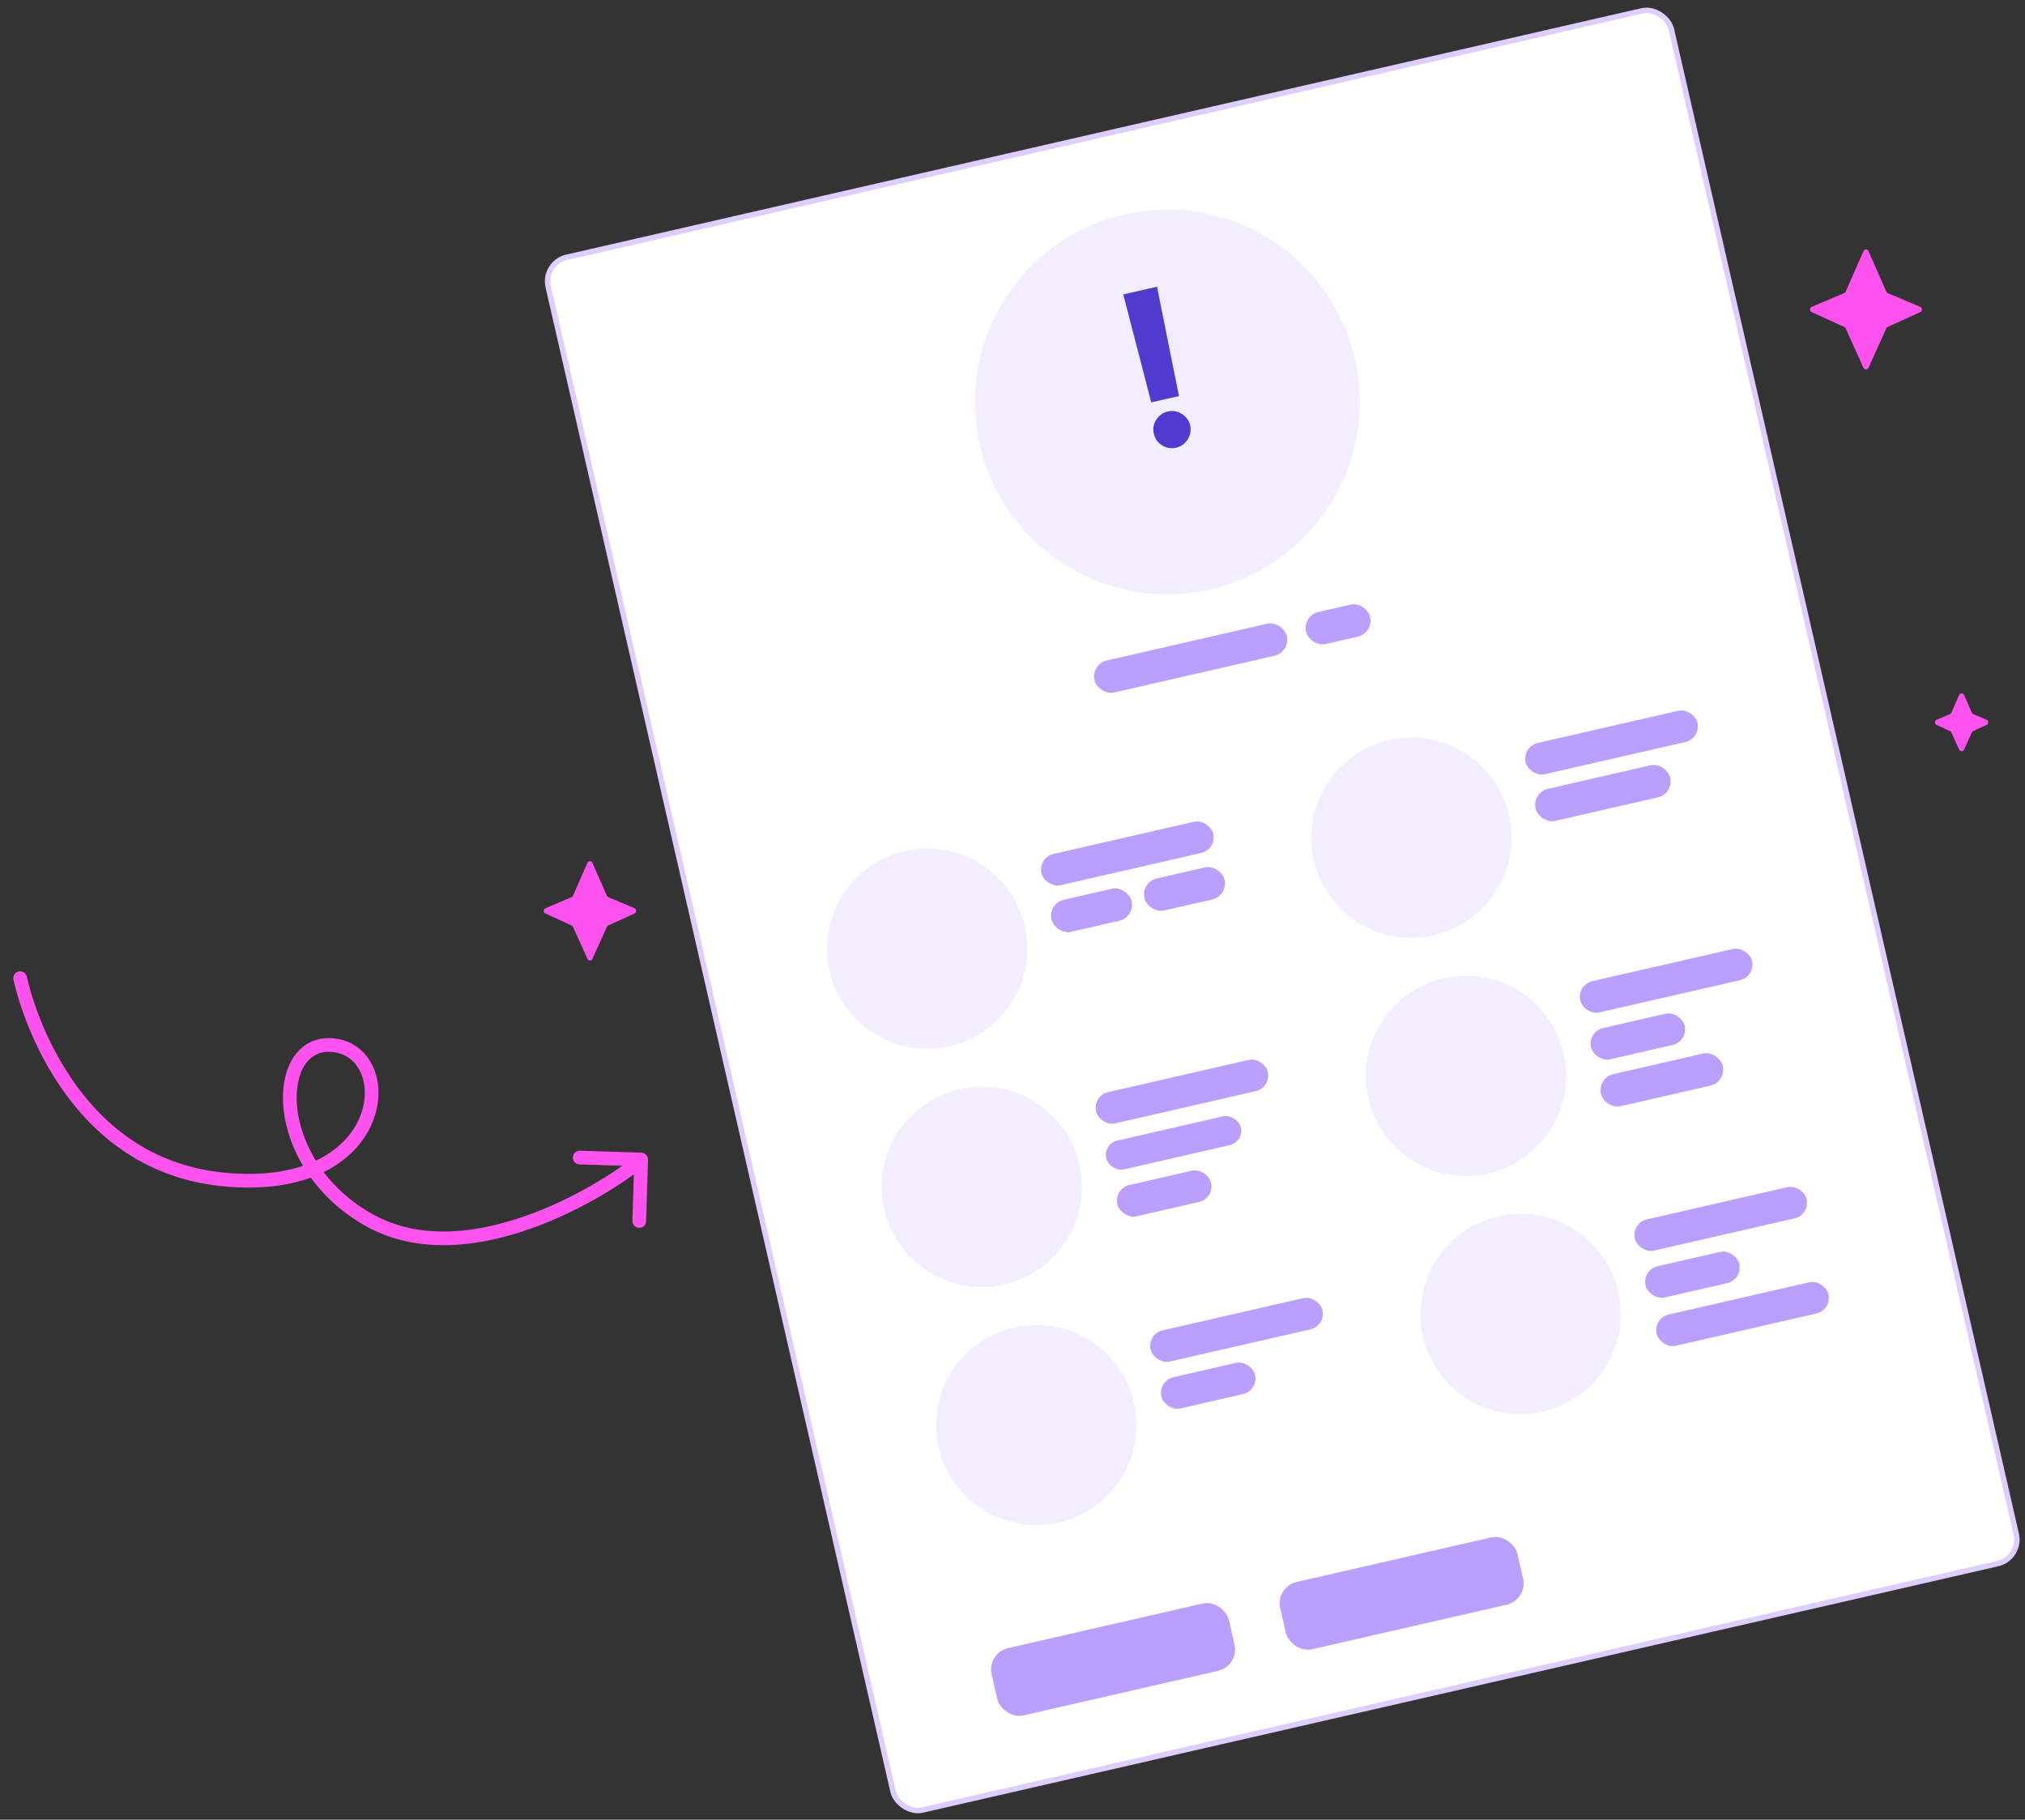 <svg width="740" height="665" viewBox="0 0 740 665" fill="none" xmlns="http://www.w3.org/2000/svg">
<rect x="0" y="0" width="740" height="665" fill="#333333" stroke="none"/>
<path d="M662.205 113.57C661.809 113.389 661.816 112.79 662.217 112.62L674.149 107.56C674.493 107.414 674.772 107.135 674.928 106.779L681.45 91.936C681.624 91.54 682.155 91.54 682.329 91.936L688.851 106.779C689.007 107.135 689.286 107.414 689.63 107.56L701.562 112.62C701.963 112.79 701.97 113.389 701.574 113.57L689.595 119.041C689.272 119.188 689.01 119.455 688.858 119.791L682.327 134.248C682.151 134.638 681.628 134.638 681.452 134.248L674.921 119.791C674.769 119.455 674.507 119.188 674.184 119.041L662.205 113.57Z" fill="#FF52EF" stroke="#FF52EF"/>
<path d="M199.464 333.35C199.067 333.169 199.074 332.57 199.475 332.4L209.068 328.332C209.412 328.186 209.69 327.907 209.847 327.551L215.145 315.494C215.319 315.097 215.85 315.097 216.024 315.494L221.322 327.551C221.478 327.907 221.757 328.186 222.101 328.332L231.693 332.4C232.094 332.57 232.102 333.169 231.705 333.35L222.066 337.752C221.743 337.9 221.481 338.166 221.329 338.503L216.022 350.251C215.846 350.64 215.323 350.64 215.147 350.251L209.839 338.503C209.688 338.166 209.426 337.9 209.103 337.752L199.464 333.35Z" fill="#FF52EF" stroke="#FF52EF"/>
<path d="M707.879 264.454C707.482 264.273 707.489 263.674 707.89 263.504L712.778 261.432C713.122 261.286 713.4 261.007 713.556 260.651L716.393 254.196C716.567 253.799 717.098 253.799 717.272 254.196L720.109 260.651C720.265 261.007 720.543 261.286 720.887 261.432L725.775 263.504C726.176 263.674 726.183 264.273 725.786 264.454L720.853 266.707C720.53 266.855 720.268 267.122 720.116 267.458L717.27 273.758C717.094 274.147 716.571 274.147 716.395 273.758L713.549 267.458C713.397 267.122 713.135 266.855 712.812 266.707L707.879 264.454Z" fill="#FF52EF" stroke="#FF52EF"/>
<path d="M234.393 421.235C235.773 421.278 236.857 422.432 236.814 423.812L236.106 446.301C236.062 447.681 234.908 448.765 233.528 448.721C232.148 448.678 231.065 447.524 231.108 446.144L231.737 426.154L211.747 425.525C210.367 425.481 209.284 424.327 209.327 422.947C209.371 421.567 210.525 420.484 211.905 420.527L234.393 421.235ZM4.909 357.951C4.638 356.597 5.515 355.28 6.869 355.008C8.222 354.736 9.54 355.613 9.812 356.967L4.909 357.951ZM122.974 379.596C129.869 380.65 134.682 385.249 136.897 391.227C139.093 397.152 138.761 404.42 135.647 411.226C129.329 425.033 111.867 436.626 80.975 433.473L81.482 428.499C110.938 431.505 125.933 420.438 131.1 409.146C133.727 403.404 133.894 397.512 132.209 392.965C130.544 388.47 127.097 385.285 122.219 384.539L122.974 379.596ZM80.975 433.473C49.771 430.288 30.712 411.243 19.54 393.23C13.955 384.226 10.306 375.433 8.053 368.896C6.925 365.624 6.143 362.908 5.642 361.001C5.391 360.048 5.21 359.296 5.091 358.777C5.031 358.518 4.987 358.316 4.957 358.177C4.942 358.108 4.931 358.054 4.923 358.016C4.919 357.997 4.916 357.982 4.914 357.971C4.912 357.966 4.912 357.961 4.911 357.958C4.911 357.956 4.91 357.955 4.91 357.954C4.91 357.952 4.909 357.951 7.361 357.459C9.812 356.967 9.812 356.966 9.811 356.966C9.811 356.966 9.811 356.966 9.812 356.966C9.812 356.967 9.812 356.968 9.813 356.971C9.814 356.977 9.816 356.986 9.818 357C9.824 357.026 9.833 357.069 9.845 357.127C9.87 357.244 9.909 357.422 9.964 357.657C10.072 358.128 10.24 358.829 10.477 359.73C10.951 361.531 11.697 364.127 12.78 367.267C14.947 373.553 18.45 381.987 23.789 390.595C34.464 407.806 52.339 425.524 81.482 428.499L80.975 433.473ZM236.026 425.556C231.514 429.793 215.928 440.694 196.725 447.977C177.564 455.244 154.097 459.173 134.312 448.403L136.702 444.012C154.544 453.724 176.238 450.4 194.952 443.302C213.625 436.22 228.629 425.643 232.604 421.911L236.026 425.556ZM134.312 448.403C114.767 437.764 105.178 420.1 103.625 405.368C102.852 398.036 104.051 391.183 107.309 386.302C110.671 381.266 116.109 378.546 122.974 379.596L122.219 384.539C117.31 383.788 113.772 385.626 111.468 389.078C109.059 392.686 107.903 398.252 108.597 404.844C109.98 417.962 118.62 434.169 136.702 444.012L134.312 448.403Z" fill="#FF52EF"/>
<rect x="198.324" y="96.034" width="421.078" height="582.137" rx="9" transform="rotate(-12.908 198.324 96.034)" fill="white" stroke="#DDCEFF" stroke-width="2"/>
<ellipse cx="426.592" cy="146.891" rx="70.313" ry="70.313" transform="rotate(-12.908 426.592 146.891)" fill="#F3EEFF"/>
<path d="M422.809 104.773L430.829 144.73L420.694 147.053L410.486 107.597L422.809 104.773ZM429.823 163.614C427.996 164.033 426.278 163.746 424.671 162.754C423.06 161.744 422.055 160.323 421.654 158.491C421.221 156.686 421.512 154.987 422.526 153.394C423.541 151.802 424.962 150.796 426.79 150.377C428.544 149.975 430.233 150.268 431.858 151.256C433.484 152.243 434.513 153.64 434.946 155.445C435.207 156.667 435.14 157.858 434.745 159.017C434.364 160.154 433.745 161.141 432.888 161.979C432.026 162.798 431.005 163.343 429.823 163.614Z" fill="#4F3BD0"/>
<circle cx="338.83" cy="346.678" r="36.6" transform="rotate(-12.908 338.83 346.678)" fill="#F3EEFF"/>
<rect x="379.261" y="313.381" width="64.416" height="11.712" rx="5.856" transform="rotate(-12.908 379.261 313.381)" fill="#BB9FFF"/>
<rect x="382.892" y="330.155" width="30.048" height="12.019" rx="6.01" transform="rotate(-12.908 382.892 330.155)" fill="#BB9FFF"/>
<rect x="416.868" y="322.368" width="30.048" height="12.019" rx="6.01" transform="rotate(-12.908 416.868 322.368)" fill="#BB9FFF"/>
<circle cx="358.778" cy="433.722" r="36.6" transform="rotate(-12.908 358.778 433.722)" fill="#F3EEFF"/>
<rect x="399.209" y="400.425" width="64.416" height="11.712" rx="5.856" transform="rotate(-12.908 399.209 400.425)" fill="#BB9FFF"/>
<rect x="403.03" y="418.021" width="50.481" height="10.817" rx="5.409" transform="rotate(-12.908 403.03 418.021)" fill="#BB9FFF"/>
<rect x="406.99" y="434.376" width="35.136" height="11.712" rx="5.856" transform="rotate(-12.908 406.99 434.376)" fill="#BB9FFF"/>
<circle cx="378.728" cy="520.772" r="36.6" transform="rotate(-12.908 378.728 520.772)" fill="#F3EEFF"/>
<rect x="419.16" y="487.474" width="64.416" height="11.712" rx="5.856" transform="rotate(-12.908 419.16 487.474)" fill="#BB9FFF"/>
<rect x="423.084" y="504.601" width="35.136" height="11.712" rx="5.856" transform="rotate(-12.908 423.084 504.601)" fill="#BB9FFF"/>
<circle cx="515.779" cy="306.125" r="36.6" transform="rotate(-12.908 515.779 306.125)" fill="#F3EEFF"/>
<rect x="556.21" y="272.828" width="64.416" height="11.712" rx="5.856" transform="rotate(-12.908 556.21 272.828)" fill="#BB9FFF"/>
<rect x="559.797" y="289.612" width="50.481" height="12.019" rx="6.01" transform="rotate(-12.908 559.797 289.612)" fill="#BB9FFF"/>
<circle cx="535.729" cy="393.172" r="36.6" transform="rotate(-12.908 535.729 393.172)" fill="#F3EEFF"/>
<rect x="576.159" y="359.875" width="64.416" height="11.712" rx="5.856" transform="rotate(-12.908 576.159 359.875)" fill="#BB9FFF"/>
<rect x="583.693" y="393.88" width="45.673" height="12.019" rx="6.01" transform="rotate(-12.908 583.693 393.88)" fill="#BB9FFF"/>
<rect x="580.085" y="377" width="35.136" height="11.712" rx="5.856" transform="rotate(-12.908 580.085 377)" fill="#BB9FFF"/>
<circle cx="555.677" cy="480.22" r="36.6" transform="rotate(-12.908 555.677 480.22)" fill="#F3EEFF"/>
<rect x="596.108" y="446.921" width="64.416" height="11.712" rx="5.856" transform="rotate(-12.908 596.108 446.921)" fill="#BB9FFF"/>
<rect x="604.075" y="481.69" width="64.416" height="11.712" rx="5.856" transform="rotate(-12.908 604.075 481.69)" fill="#BB9FFF"/>
<rect x="600.033" y="464.047" width="35.136" height="11.712" rx="5.856" transform="rotate(-12.908 600.033 464.047)" fill="#BB9FFF"/>
<rect x="398.61" y="242.702" width="72.116" height="12.019" rx="6.01" transform="rotate(-12.908 398.61 242.702)" fill="#BB9FFF"/>
<rect x="360.586" y="604.078" width="88.943" height="25.241" rx="8" transform="rotate(-12.908 360.586 604.078)" fill="#BB9FFF"/>
<rect x="466.026" y="579.914" width="88.943" height="25.241" rx="8" transform="rotate(-12.908 466.026 579.914)" fill="#BB9FFF"/>
<rect x="475.933" y="224.981" width="24.038" height="12.019" rx="6.01" transform="rotate(-12.908 475.933 224.981)" fill="#BB9FFF"/>
</svg>
